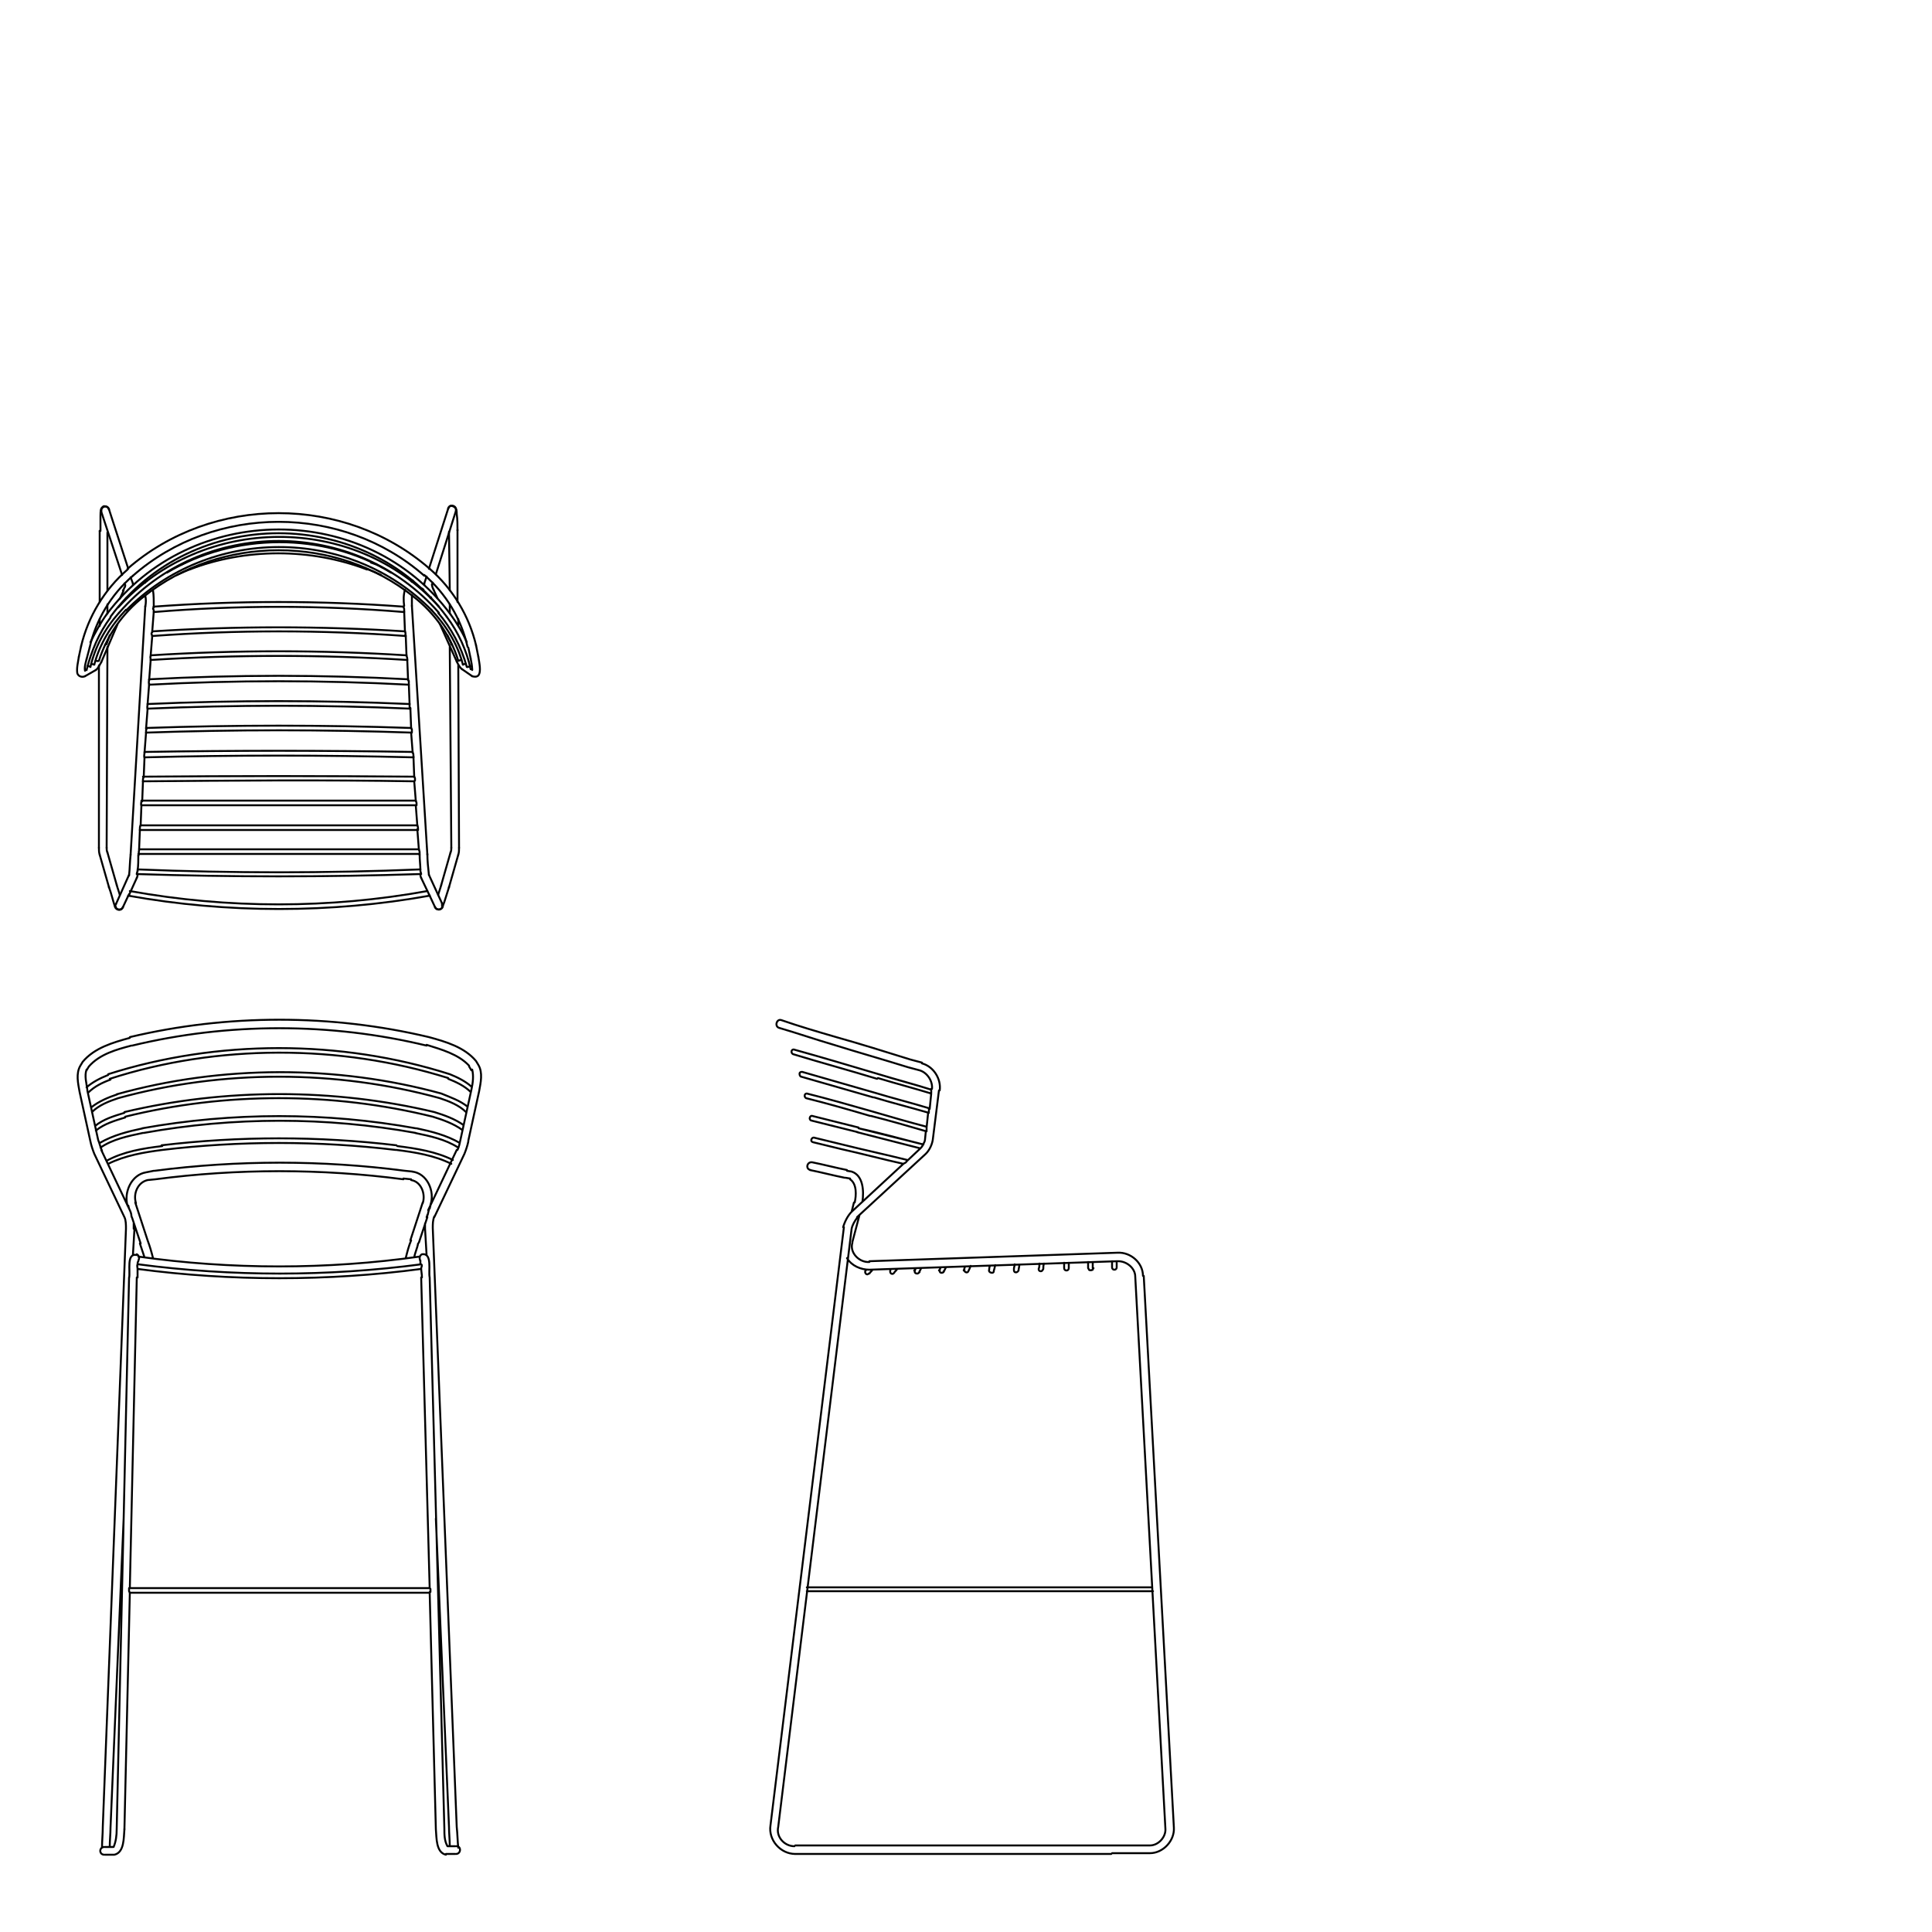 <?xml version="1.0" encoding="utf-8"?>
<!-- Generator: Adobe Illustrator 28.2.0, SVG Export Plug-In . SVG Version: 6.00 Build 0)  -->
<svg version="1.1" id="DISEGNO" xmlns="http://www.w3.org/2000/svg" xmlns:xlink="http://www.w3.org/1999/xlink" x="0px" y="0px"
	 viewBox="0 0 250 250" style="enable-background:new 0 0 250 250;" xml:space="preserve">
<style type="text/css">
	.st0{fill:none;stroke:#000000;stroke-width:0.25;stroke-linecap:round;stroke-linejoin:round;stroke-miterlimit:10;}
</style>
<g>
	<path class="st0" d="M120.5,141c0,0.1,0,0.3,0,0.4 M120.5,141.4c0,0,0,0.1-0.1,0.1 M120.2,143.5c0,0.1,0,0.2,0,0.3 M120.2,143.8
		c0,0.1,0,0.1-0.1,0.2 M119.9,145.9c0,0.1,0,0.3,0,0.4 M119.9,146.3L119.9,146.3 M119.5,148.1L119.5,148.1L119.5,148.1 M119.4,148.2
		c-0.1,0.2-0.2,0.3-0.3,0.4 M117.4,150.2L117.4,150.2l-0.1,0.1 M117.3,150.3c-0.1,0.2-0.3,0.2-0.4,0.3 M120.5,141
		c-2.2-0.7-4.6-1.3-6.8-2 M113.7,139c-3.7-1.1-7.4-2.2-11-3.2c-0.3,0-0.4,0.4-0.1,0.6l0,0l0,0c3.6,1.1,7.3,2.1,10.9,3.2
		 M113.6,139.5c2.3,0.7,4.6,1.3,6.9,2 M120.5,141c-2.2-0.7-4.5-1.3-6.8-2 M120.2,143.4c-2.3-0.7-4.7-1.3-7-2 M113.2,141.4
		c-3.1-0.9-6.3-1.8-9.4-2.7l0,0c-0.1,0-0.2,0-0.3,0.1c-0.1,0.2,0,0.4,0.1,0.5l0,0l0,0c3.1,0.9,6.3,1.8,9.4,2.7 M113.1,142
		c2.3,0.7,4.7,1.3,7.1,2 M120.2,143.4c-2.3-0.7-4.7-1.3-7-2 M119.9,145.8c-2.3-0.6-4.7-1.3-7.1-2 M112.8,143.8
		c-2.8-0.8-5.6-1.6-8.4-2.3c-0.3,0-0.4,0.4-0.1,0.6l0,0l0,0c2.8,0.7,5.6,1.5,8.3,2.3 M112.7,144.4c2.4,0.6,4.8,1.3,7.2,2
		 M119.9,145.8c-2.3-0.6-4.7-1.3-7.1-2 M119.5,148.1c-2.8-0.7-5.6-1.5-8.4-2.1 M111.1,145.9c-2-0.5-4-1-6-1.5l0,0
		c-0.3-0.1-0.5,0.5-0.1,0.6l0,0c2,0.5,4,1,6,1.5 M119.5,148.1c-2.8-0.7-5.6-1.4-8.4-2.1 M110.9,146.5c2.7,0.7,5.5,1.4,8.2,2.1
		 M117.4,150.1c-2.8-0.7-5.6-1.3-8.4-2 M109,148.1c-1.2-0.3-2.5-0.6-3.7-0.9l0,0c-0.3,0-0.5,0.5-0.1,0.6l0,0
		c1.2,0.3,2.5,0.6,3.7,0.9 M108.9,148.7c2.7,0.6,5.3,1.3,8,1.9 M112.1,164.3C112.1,164.3,112.1,164.4,112.1,164.3L112.1,164.3
		 M112.5,164.8L112.5,164.8c0.1-0.2,0.3-0.3,0.4-0.5 M112,164.4c-0.2,0.3,0.2,0.7,0.4,0.4 M115.7,164.7L115.7,164.7
		c0.1-0.2,0.3-0.3,0.4-0.5 M115.3,164.2c0,0-0.1,0.1-0.1,0.2l0,0 M115.2,164.4L115.2,164.4c-0.1,0.4,0.3,0.6,0.5,0.3 M118.5,164.1
		c0,0.1-0.1,0.2-0.2,0.3 M118.9,164.7L118.9,164.7c0.1-0.2,0.2-0.4,0.3-0.6 M118.4,164.4c-0.1,0.2,0,0.4,0.3,0.4
		c0.1,0,0.2-0.1,0.3-0.2 M122.1,164.6c0.1-0.2,0.2-0.4,0.3-0.6 M121.7,164c0,0.1-0.1,0.3-0.2,0.4 M121.6,164.3v0.2
		c0,0.1,0.1,0.2,0.2,0.2c0.1,0,0.3,0,0.3-0.2 M125.3,164.5c0.1-0.2,0.2-0.4,0.3-0.7 M124.9,163.9c-0.1,0.1-0.1,0.3-0.2,0.5
		 M124.8,164.3c-0.1,0.3,0.4,0.5,0.5,0.2 M128.1,163.8c-0.1,0.2-0.1,0.4-0.1,0.5 M128.6,164.4c0.1-0.2,0.1-0.5,0.2-0.7 M128,164.3
		c-0.1,0.2,0.1,0.4,0.4,0.4c0.1,0,0.2-0.1,0.2-0.2 M131.8,164.4c0-0.2,0.1-0.5,0.1-0.7 M131.3,163.6c0,0.2-0.1,0.4-0.1,0.6
		 M131.2,164.3c0,0.1,0,0.2,0.1,0.3c0.2,0.1,0.4,0,0.5-0.2 M134.5,163.5L134.5,163.5c0,0.2,0,0.5-0.1,0.7 M135,164.2
		c0-0.2,0-0.5,0.1-0.7 M134.4,164.2c0,0.2,0.1,0.3,0.3,0.3c0.1,0,0.2-0.1,0.3-0.3 M138.3,164.1c0-0.2,0-0.5,0-0.7 M137.7,163.4
		c0,0.2,0,0.5,0,0.7 M137.7,164.1c0,0.4,0.6,0.4,0.6,0 M140.8,163.3c0,0.2,0,0.5,0,0.8 M141.4,164.1c0-0.2,0-0.5,0-0.8 M140.8,164.1
		c0,0,0.1,0.1,0.1,0.2c0.1,0.1,0.3,0.1,0.5,0c0,0,0-0.1,0.1-0.2 M143.9,163.2c0,0.2,0,0.5,0,0.8 M144.5,164c0-0.3,0-0.5,0-0.8
		 M143.9,164c0,0.4,0.6,0.4,0.6,0 M104.8,151.4c1.5,0.3,3,0.7,4.5,1 M109.6,151.4c-1.5-0.3-3-0.7-4.5-1 M105.1,150.4
		c-0.7-0.1-0.9,0.9-0.2,1 M110.2,151.6l-0.6-0.1 M109.4,152.4l0.6,0.1 M109.6,162.8c0.6,1,1.8,1.5,2.9,1.5 M112.5,163.3
		c-1.3,0.1-2.6-1.2-2.2-2.5 M144.6,162.1l-32.1,1.1 M112.5,164.3l32.1-1.1 M144.7,163.2c1.1,0,2.2,0.9,2.2,2 M147.9,165.1
		c0-1.7-1.6-3.1-3.3-3 M108.2,134.2c-2.4-0.7-4.8-1.4-7.1-2.2 M100.8,133c2.4,0.7,4.7,1.5,7.1,2.2 M101.1,132
		c-0.6-0.2-0.9,0.8-0.3,1 M110.3,160.7l0.9-3.4 M110.5,155.6l-0.3,1.2 M110,152.6c0.9,0.6,0.8,2.1,0.6,3 M111.6,155.5
		c0.2-1.4,0.1-3.4-1.4-3.9 M110.2,159c0.1-0.5,0.4-1,0.7-1.4 M110.2,156.8c-0.5,0.5-0.9,1.3-1.1,2 M151.9,236.5l-3.9-71.4
		 M104.4,205.9h6.4h9.6h6.4h6.4h6.4h3.2h3.2h3.2l0,0 M149.1,205.4L149.1,205.4L149.1,205.4h-6.4h-3.2h-6.4h-6.3h-6.4h-9.6h-6.4
		 M146.9,165.2l3.9,71.4 M150.8,236.6c0.1,1.1-0.9,2.2-2,2.2 M148.8,239.8c1.7,0,3.2-1.6,3.1-3.3 M109.2,158.8l-9.5,77.4
		 M100.7,236.4l9.5-77.4 M102.8,238.9c-1.3,0-2.4-1.2-2.1-2.5 M99.7,236.2c-0.3,1.9,1.3,3.7,3.2,3.7 M144.6,239.8h4.2 M148.8,238.8
		h-4.2 M102.8,239.9h41 M143.9,238.8h-41 M144.6,238.8c-0.2,0-0.5,0-0.7,0 M143.9,239.8c0.2,0,0.5,0,0.7,0 M116.9,150.6l-6.7,6.2
		 M119.1,148.6l-1.7,1.6 M110.9,157.5l8.9-8.2 M119.8,149.3c0.5-0.5,0.8-1.2,0.9-1.8 M119.1,148.6L119.1,148.6 M119.7,147.4
		c0,0.2-0.1,0.5-0.3,0.7 M117.8,137.1c-3.2-1-6.4-2-9.6-2.9 M107.9,135.2c3.2,1,6.4,1.9,9.6,2.9 M117.5,138.1l1.5,0.4 M119.3,137.5
		l-1.5-0.4 M119.8,146.4l-0.1,1 M120.1,144l-0.2,1.9 M120.5,141.5l-0.2,2 M120.5,140.9L120.5,140.9 M120.7,147.5l0.8-6.4
		 M121.6,141.1c0.2-1.5-0.8-3.1-2.3-3.5 M119,138.5c1,0.3,1.7,1.4,1.6,2.4"/>
	<g>
		<path class="st0" d="M17.9,163.2c0-0.1,0.1-0.3,0.1-0.4 M18,162.8c0-0.2-0.1-0.4-0.3-0.5 M54.3,162.8c0-0.2,0.1-0.4,0.3-0.5
			 M54.3,162.6c0,0.2,0,0.4,0.1,0.6 M17.8,164.2c0-0.2-0.1-0.4,0-0.6 M54.5,163.6c0.2,0.1,0,0.4,0,0.5 M55.2,157.5
			c0,0,0.1-0.2,0.1-0.3 M17.1,157.6c0,0-0.1-0.2-0.1-0.3 M53.2,160.5L53.2,160.5 M19.1,160.5L19.1,160.5 M55.3,157.3
			c0.1-0.2,0.1-0.5,0.2-0.7 M17,157.3c0-0.2-0.1-0.5-0.2-0.7 M58.2,139c-14.1-4.5-30.1-4.5-44.2,0 M14.2,139.6
			c13.9-4.5,29.8-4.5,43.8-0.1 M61,140.6c-0.8-0.7-1.8-1.2-2.8-1.6 M58,139.6c1,0.4,2.1,0.9,2.9,1.7 M14,139.1c-1,0.4-2,0.9-2.8,1.6
			 M11.4,141.4c0.8-0.8,1.8-1.3,2.9-1.7 M57.1,141.5c-13.5-3.7-28.4-3.7-42,0.1 M15.3,142.1c13.4-3.7,28.2-3.7,41.6,0 M60.5,143.2
			c-1-0.8-2.2-1.2-3.4-1.7 M56.9,142.1c1.2,0.4,2.5,0.9,3.4,1.8 M15.2,141.6c-1.2,0.4-2.4,0.9-3.4,1.7 M11.9,143.9
			c0.9-0.9,2.2-1.4,3.4-1.8 M56.2,143.9c-13-3.1-27.1-3.1-40.1,0 M16.2,144.5c12.9-3.2,26.9-3.2,39.8,0 M60,145.6
			c-1.1-0.8-2.5-1.3-3.8-1.7 M56,144.5c1.3,0.4,2.7,0.9,3.8,1.7 M16.1,144c-1.3,0.4-2.7,0.8-3.8,1.7 M12.4,146.3
			c1.1-0.9,2.5-1.3,3.8-1.7 M18.6,146.6c11.6-2.1,23.6-2.1,35.2,0 M53.8,146c-11.6-2.1-23.7-2.1-35.4,0 M13,148.5
			c1.6-1.1,3.6-1.5,5.5-1.9 M18.5,146c-1.9,0.4-3.9,0.9-5.6,1.9 M53.7,146.6c1.9,0.4,3.9,0.8,5.6,1.9 M59.5,147.9
			c-1.7-1-3.7-1.5-5.6-1.9 M51.3,148.2c-10.1-1.2-20.3-1.2-30.4,0 M21,148.8c10-1.2,20.2-1.2,30.2,0 M21,148.3
			c-2.5,0.3-5,0.7-7.2,1.9 M14,150.6c2.2-1.1,4.7-1.5,7-1.8 M58.6,150.1c-2.2-1.1-4.8-1.5-7.2-1.8 M51.3,148.8
			c2.4,0.3,4.9,0.7,7.1,1.8 M54.3,162.6c-12,1.7-24.4,1.7-36.4,0 M17.8,164.2c12.1,1.6,24.6,1.6,36.7,0 M54.5,163.6
			c-12.1,1.6-24.5,1.6-36.6,0 M14.2,239c0-0.8,0.1-1.7,0.1-2.5 M13.3,236.4c0,0.9-0.1,1.8-0.1,2.7 M58.1,236.4
			c0,0.8,0.1,1.7,0.1,2.5 M59.3,239.1c-0.1-0.9-0.1-1.8-0.2-2.7 M17.1,135.3c12.4-3,25.7-3,38.1,0 M55.5,134.2
			c-12.6-3-26.1-3-38.7,0 M52.4,151.5c-10.7-1.4-21.7-1.4-32.4,0 M20.1,152.6c10.6-1.4,21.5-1.4,32.1,0 M16.3,159l-3,77.4
			 M17.2,162.4l0.2-3.4 M14.3,236.5l1.7-40 M56.4,196.5l1.7,39.9 M55,159l0.2,3.4 M59.1,236.4L56,158.9 M19.1,152.7l1-0.1
			 M19.9,151.5l-1,0.2 M53.4,151.6l-1-0.1 M52.2,152.5l1,0.1 M17.3,159c0-0.2,0-0.5,0-0.7 M16.1,157.5c0.2,0.4,0.2,1,0.2,1.5
			 M55,158.3c0,0.2,0,0.5,0,0.7 M56,158.9c0-0.5,0-1,0.2-1.5 M54.2,160.8l1.1-3.3 M55.6,156.4l0.1-0.4 M54.7,155.6l-1.6,4.9
			 M19.1,160.5l-1.6-4.9 M16.6,156l0.1,0.4 M17.1,157.6l1.1,3.3 M55.7,155.9c0.6-1.7-0.4-4.1-2.4-4.3 M53.2,152.7
			c1.3,0.2,1.9,1.8,1.5,3 M18.9,151.7c-1.9,0.3-2.9,2.6-2.4,4.3 M17.6,155.7c-0.4-1.2,0.2-2.7,1.5-3 M53.6,162.7
			c0.1-0.6,0.4-1.2,0.5-1.8 M53.2,160.5c-0.3,0.7-0.5,1.5-0.7,2.3 M18.1,160.9c0.2,0.6,0.4,1.2,0.6,1.8 M19.8,162.8
			c-0.2-0.8-0.4-1.5-0.7-2.3 M11.5,138c1.4-1.6,3.6-2.2,5.5-2.7 M16.8,134.3c-2.2,0.6-4.6,1.3-6.1,3.1 M55.2,135.2
			c1.9,0.6,4.1,1.2,5.5,2.7 M61.6,137.3c-1.5-1.8-3.9-2.5-6.1-3.1 M10.7,137.4l-0.3,0.5 M11.2,138.5l0.3-0.5 M60.7,138l0.3,0.5
			 M61.9,137.8l-0.3-0.5 M59.1,148.8l-3.7,7.8 M56.2,157.5l3.9-8.2 M12.2,149.3l3.9,8.2 M16.8,156.6l-3.7-7.8 M13.2,148.9
			c-0.2-0.4-0.3-0.9-0.5-1.4 M11.7,147.7c0.1,0.5,0.3,1.1,0.5,1.6 M59.6,147.4c-0.1,0.5-0.2,1-0.4,1.4 M60.1,149.3
			c0.2-0.5,0.4-1.1,0.5-1.6 M61,141l-1.4,6.4 M60.6,147.6l1.4-6.4 M10.3,141.3l1.4,6.4 M12.7,147.5l-1.4-6.4 M61.1,138.4
			c0.2,0.8,0.1,1.7-0.1,2.6 M62,141.2c0.2-1.1,0.5-2.4-0.1-3.4 M11.3,141c-0.1-0.8-0.4-1.8-0.1-2.6 M10.4,137.9
			c-0.6,1-0.3,2.3-0.1,3.4 M59,238.9C58.9,238.9,58.9,238.9,59,238.9 M58.9,239.9L58.9,239.9 M59,239.9c0.7,0,0.7-1.1,0-1 M13.6,239
			L13.6,239 M13.5,240L13.5,240L13.5,240 M13.5,239c-0.7,0-0.7,1,0,1 M13.6,240h1.2 M14.6,239h-1 M58.9,238.9h-1 M57.7,239.9h1.2
			 M17.7,162.4c-1.4-0.3-0.8,2.1-1,3 M17.8,163.6c0-0.1,0-0.3,0.1-0.4 M17.8,165.3c0-0.4,0-0.8,0-1.2 M55.6,165.3
			c-0.2-0.8,0.4-3.2-1-3 M54.5,164.1c0,0.4,0.1,0.8,0.1,1.2 M54.4,163.1c0,0.1,0,0.3,0,0.4 M16.8,205.5l0.9-40.2 M16.7,165.3
			l-1.6,71.4 M57.5,236.6l-1.9-71.3 M54.5,165.3l1.1,40.2 M15.1,236.7c0,0.8-0.1,1.6-0.4,2.3 M14.8,240c1.3-0.3,1.2-2.2,1.3-3.3
			 M57.9,238.9c-0.4-0.7-0.4-1.5-0.4-2.3 M56.4,236.7c0.1,1.1,0,3,1.3,3.3 M16.8,206.1L16.8,206.1L16.8,206.1l-0.1-0.2v-0.1
			 M16.7,205.9L16.7,205.9v-0.2v-0.1v-0.1h0.1 M55.6,205.5L55.6,205.5L55.6,205.5L55.6,205.5l0.1,0.1v0.1v0.1v0.1v0.1 M55.7,205.9
			L55.7,205.9l-0.1,0.1l0,0 M16.8,206.1h1.9h1.9h1.9h1.9h1.9h1.9h1.9H32h1.9h1.9h1.9h1.9h1.9h1.9h1.9h2.5h2h1.9h1.9h1.9 M55.6,205.5
			h-1.9h-1.9h-2h-2h-1.9H44h-1.9h-1.9h-1.9h-1.9h-1.9h-1.9h-1.9h-1.9h-1.9H25h-1.9h-1.9h-1.9h-2.5 M55.6,206.1l0.8,30.6"/>
		<line class="st0" x1="16.1" y1="236.7" x2="16.8" y2="206.1"/>
	</g>
	<g>
		<path class="st0" d="M56.3,117.4c0.2,0.4,0.8,0.4,1-0.1"/>
		<path class="st0" d="M57.2,116.9c0,0.1,0,0.2,0,0.4"/>
		<path class="st0" d="M15.9,117.4c-0.2,0.4-0.8,0.4-1-0.1"/>
		<path class="st0" d="M15,117c-0.1,0.1-0.1,0.2,0,0.4"/>
		<line class="st0" x1="19.9" y1="78.5" x2="19.9" y2="78.5"/>
		<line class="st0" x1="52.2" y1="78.5" x2="52.2" y2="78.5"/>
		<path class="st0" d="M13.1,66.2c0,0,0-0.1,0-0.2"/>
		<path class="st0" d="M14.1,65.9c-0.2-0.6-1-0.4-1,0.2"/>
		<path class="st0" d="M59,66.1c0,0,0-0.1,0-0.2"/>
		<path class="st0" d="M58,65.8c0.2-0.6,1-0.4,1,0.1"/>
		<path class="st0" d="M18.6,75.3c0,0,0.1,0.1,0.2,0.1"/>
		<path class="st0" d="M53.5,75.2c0,0-0.1,0-0.2,0.1"/>
		<path class="st0" d="M11.2,86.7L11.2,86.7L11.2,86.7"/>
		<path class="st0" d="M61.1,86.6C61.1,86.6,61,86.6,61.1,86.6L61.1,86.6"/>
		<path class="st0" d="M11.7,86.3L11.7,86.3L11.7,86.3c-0.1-0.1-0.3-0.1-0.4-0.1"/>
		<path class="st0" d="M60.9,86.2c-0.1,0-0.2,0.1-0.4,0.1"/>
		<path class="st0" d="M60.5,86.3C60.5,86.3,60.4,86.3,60.5,86.3"/>
		<path class="st0" d="M12.2,86L12.2,86L12.2,86c-0.1,0-0.3-0.1-0.4-0.1"/>
		<path class="st0" d="M60.3,85.9L60.3,85.9"/>
		<path class="st0" d="M60.2,85.9c-0.1,0-0.2,0.1-0.3,0.1l0,0"/>
		<path class="st0" d="M12.8,85.5L12.8,85.5L12.8,85.5c-0.2,0.1-0.3,0-0.4,0"/>
		<path class="st0" d="M59.7,85.4c-0.1,0-0.3,0.1-0.4,0.1l0,0"/>
		<path class="st0" d="M13.8,83.3c0,0.1-0.1,0.1-0.2,0.1"/>
		<polyline class="st0" points="58.5,83.4 58.5,83.4 58.4,83.4 58.4,83.3 		"/>
		<path class="st0" d="M16.6,115.9L16.6,115.9c0,0,0.1-0.1,0.1-0.2"/>
		<path class="st0" d="M55.5,115.7c0,0.1,0.1,0.1,0.1,0.2"/>
		<path class="st0" d="M19.9,79.1L19.9,79.1c0-0.1,0-0.2-0.1-0.3c0-0.1,0.1-0.2,0.1-0.3"/>
		<path class="st0" d="M52.2,78.5L52.2,78.5c0,0.1,0.1,0.2,0.1,0.3s0,0.2,0,0.3"/>
		<path class="st0" d="M19.7,82.3L19.7,82.3c0-0.1-0.1-0.2-0.1-0.3s0.1-0.2,0.1-0.2"/>
		<path class="st0" d="M52.4,81.7L52.4,81.7L52.4,81.7c0.1,0.2,0.1,0.4,0,0.6"/>
		<path class="st0" d="M19.5,85.4c0-0.2-0.1-0.4,0-0.5l0,0"/>
		<path class="st0" d="M52.6,84.8c0,0.1,0.1,0.3,0.1,0.4c0,0.1,0,0.1,0,0.2"/>
		<path class="st0" d="M52.8,87.9c0,0.1,0,0.2,0.1,0.2c0,0.1,0,0.2,0,0.3"/>
		<path class="st0" d="M19.3,88.5c-0.1-0.2,0-0.4,0-0.6"/>
		<path class="st0" d="M19.1,91.7c-0.1-0.2,0-0.4,0-0.6"/>
		<path class="st0" d="M53,91.1L53,91.1c0,0.1,0,0.2,0,0.3s0,0.2,0,0.3"/>
		<path class="st0" d="M53.2,94.2c0,0.1,0.1,0.1,0.1,0.2c0,0.1,0,0.2,0,0.3"/>
		<path class="st0" d="M18.9,94.8L18.9,94.8c0-0.1,0-0.2,0-0.3s0.1-0.2,0.1-0.3"/>
		<path class="st0" d="M18.7,98c-0.1-0.2,0-0.4,0-0.6"/>
		<path class="st0" d="M53.4,97.4L53.4,97.4L53.4,97.4c0.1,0.1,0.1,0.3,0.1,0.4s0,0.1,0,0.2"/>
		<path class="st0" d="M18.5,101.1c0-0.1,0-0.2,0-0.3c0-0.1,0.1-0.2,0.1-0.3"/>
		<path class="st0" d="M53.6,100.5c0,0.1,0.1,0.1,0.1,0.2s0,0.2,0,0.3"/>
		<path class="st0" d="M18.3,104.2c-0.1-0.2,0-0.4,0-0.5l0,0"/>
		<path class="st0" d="M53.8,103.6c0,0.1,0.1,0.2,0.1,0.3c0,0.1,0,0.2,0,0.3"/>
		<path class="st0" d="M18.1,107.4L18.1,107.4c0-0.1,0-0.1,0-0.2s0-0.3,0.1-0.4"/>
		<path class="st0" d="M54,106.8c0.1,0.2,0.1,0.4,0.1,0.6"/>
		<path class="st0" d="M18,110.5c-0.1-0.2,0-0.4,0-0.5l0,0"/>
		<path class="st0" d="M54.2,109.9L54.2,109.9c0,0.1,0.1,0.2,0.1,0.4c0,0.1,0,0.1,0,0.2"/>
		<path class="st0" d="M54.4,112.7L54.4,112.7c0,0.1,0.1,0.3,0.1,0.4l0,0"/>
		<path class="st0" d="M17.7,113.1L17.7,113.1c0-0.2,0.1-0.3,0.1-0.4"/>
		<line class="st0" x1="14.1" y1="114.8" x2="14.1" y2="114.8"/>
		<line class="st0" x1="58.1" y1="114.8" x2="58.1" y2="114.8"/>
		<line class="st0" x1="59.2" y1="68.6" x2="59.2" y2="68.6"/>
		<line class="st0" x1="12.9" y1="68.7" x2="12.9" y2="68.7"/>
		<path class="st0" d="M13.8,79.5c-0.8,1.1-1.5,2.4-2.1,3.6"/>
		<path class="st0" d="M11.2,86.7c0.6-2.4,1.6-4.8,3.1-6.8"/>
		<path class="st0" d="M60.4,83.1c-0.5-1.2-1.3-2.5-2.1-3.6"/>
		<path class="st0" d="M57.8,79.8c1.5,2,2.6,4.4,3.1,6.8"/>
		<path class="st0" d="M58.3,79.5c-10.9-14.7-33.6-14.6-44.5,0"/>
		<path class="st0" d="M14.3,79.8c10.6-14.4,32.9-14.4,43.5,0"/>
		<path class="st0" d="M11.7,86.3c0.6-2.6,1.9-5,3.7-7"/>
		<path class="st0" d="M56.7,79.3c1.7,2,3,4.4,3.7,7"/>
		<path class="st0" d="M56.8,78.5c-10.9-12.1-30.6-12-41.5,0.1"/>
		<path class="st0" d="M15.4,79.3c10.7-12.4,30.6-12.4,41.4,0"/>
		<path class="st0" d="M12.2,86c0.7-2.7,2.2-5.1,4.1-7.1"/>
		<path class="st0" d="M55.8,78.9c1.9,2,3.4,4.4,4.1,7.1"/>
		<path class="st0" d="M50.6,74.1c-8.7-5.3-20.3-5.2-29,0"/>
		<path class="st0" d="M16.3,79C27,68.1,45.1,68,55.9,79"/>
		<path class="st0" d="M12.8,85.5c1-3.2,3.1-6.2,5.8-8.3"/>
		<path class="st0" d="M53.5,77.2c2.7,2.1,4.8,5,5.8,8.3"/>
		<path class="st0" d="M18.6,77.2c10-8,24.9-8,34.9,0"/>
		<path class="st0" d="M13.8,83.3c0.1-0.3,0.3-0.8,0.4-1.1"/>
		<path class="st0" d="M57.9,82.2c0.1,0.3,0.4,0.8,0.5,1.1"/>
		<path class="st0" d="M24.5,73.7c7.3-2.8,15.7-2.8,23,0"/>
		<path class="st0" d="M16.6,115.9c12.8,2.3,26.2,2.3,39,0"/>
		<path class="st0" d="M55.3,115.3c-12.7,2.3-25.8,2.3-38.5,0"/>
		<path class="st0" d="M19.9,79.2c10.7-0.9,21.7-0.9,32.4,0"/>
		<path class="st0" d="M52.2,78.5c-10.7-0.8-21.6-0.8-32.3,0"/>
		<path class="st0" d="M52.4,81.7c-10.9-0.7-21.9-0.7-32.7,0"/>
		<path class="st0" d="M19.7,82.3c10.9-0.8,21.9-0.8,32.8,0"/>
		<path class="st0" d="M19.5,85.4c11-0.7,22.2-0.7,33.2,0"/>
		<path class="st0" d="M52.6,84.8c-11-0.7-22.1-0.7-33.1,0"/>
		<path class="st0" d="M52.8,87.9c-11.1-0.6-22.4-0.6-33.5,0"/>
		<path class="st0" d="M19.3,88.6c11.1-0.6,22.4-0.6,33.6,0"/>
		<path class="st0" d="M53,91.1c-11.3-0.5-22.6-0.5-33.9,0"/>
		<path class="st0" d="M19.1,91.7c11.3-0.5,22.7-0.5,34,0"/>
		<path class="st0" d="M18.9,94.8c11.4-0.4,23-0.4,34.4,0"/>
		<path class="st0" d="M53.2,94.2c-11.4-0.4-22.9-0.4-34.3,0"/>
		<path class="st0" d="M53.4,97.3c-11.5-0.2-23.1-0.2-34.7,0"/>
		<path class="st0" d="M18.7,98c11.5-0.3,23.2-0.3,34.8,0"/>
		<path class="st0" d="M18.5,101.1c11.7-0.1,23.5-0.2,35.1,0"/>
		<path class="st0" d="M53.6,100.5c-11.7-0.1-23.4-0.1-35.1,0"/>
		<path class="st0" d="M53.8,103.6c-11.8,0-23.7,0-35.5,0"/>
		<path class="st0" d="M18.3,104.2c11.8,0,23.7,0,35.5,0"/>
		<path class="st0" d="M18.1,107.4c11.9,0,24,0,35.9,0"/>
		<path class="st0" d="M54,106.8c-11.9,0-23.9,0-35.8,0"/>
		<path class="st0" d="M17.9,110.5c12.1,0,24.2,0,36.3,0"/>
		<path class="st0" d="M54.2,109.9c-12,0-24.2,0-36.2,0"/>
		<path class="st0" d="M17.7,113.1c12.2,0.4,24.5,0.4,36.7,0"/>
		<path class="st0" d="M54.4,112.5c-12.1,0.5-24.4,0.5-36.6,0"/>
		<path class="st0" d="M59.3,110.6c0.1-0.3,0.1-0.6,0.1-0.9"/>
		<path class="st0" d="M58.4,109.7c0,0.2,0,0.4-0.1,0.6"/>
		<path class="st0" d="M12.8,109.7c0,0.3,0,0.6,0.1,0.9"/>
		<path class="st0" d="M13.9,110.3c-0.1-0.2-0.1-0.4-0.1-0.6"/>
		<line class="st0" x1="12.9" y1="110.6" x2="14.1" y2="114.8"/>
		<line class="st0" x1="15.1" y1="114.5" x2="13.9" y2="110.3"/>
		<line class="st0" x1="12.8" y1="86.1" x2="12.8" y2="109.7"/>
		<line class="st0" x1="12.9" y1="80.1" x2="12.9" y2="81"/>
		<line class="st0" x1="12.9" y1="68.7" x2="12.9" y2="77.9"/>
		<line class="st0" x1="13.9" y1="76.4" x2="13.9" y2="68.9"/>
		<line class="st0" x1="13.9" y1="79.4" x2="13.9" y2="78.2"/>
		<line class="st0" x1="13.8" y1="109.7" x2="13.9" y2="83.7"/>
		<line class="st0" x1="58.3" y1="110.3" x2="57.1" y2="114.5"/>
		<line class="st0" x1="58.1" y1="114.8" x2="59.3" y2="110.6"/>
		<line class="st0" x1="58.2" y1="83.7" x2="58.4" y2="109.7"/>
		<line class="st0" x1="58.2" y1="78.2" x2="58.2" y2="79.3"/>
		<line class="st0" x1="58.1" y1="68.8" x2="58.2" y2="76.4"/>
		<line class="st0" x1="59.2" y1="77.9" x2="59.2" y2="68.6"/>
		<line class="st0" x1="59.3" y1="80.9" x2="59.3" y2="80.1"/>
		<line class="st0" x1="59.4" y1="109.7" x2="59.3" y2="86.1"/>
		<path class="st0" d="M15.5,115.8c-0.1-0.4-0.3-0.9-0.4-1.3"/>
		<path class="st0" d="M14.1,114.8c0.3,0.8,0.5,1.7,0.8,2.6c0.2,0.4,0.8,0.5,1,0"/>
		<path class="st0" d="M57.1,114.5c-0.1,0.4-0.3,0.9-0.4,1.3"/>
		<path class="st0" d="M56.3,117.4c0.1,0.2,0.3,0.3,0.5,0.3c0.1,0,0.3-0.1,0.4-0.2c0.1-0.3,0.2-0.5,0.3-0.8c0.2-0.6,0.4-1.3,0.6-1.9
			"/>
		<path class="st0" d="M59.2,68.6c0-0.7,0-1.4-0.1-2.1c0-0.3,0-0.6-0.2-0.8c-0.2-0.2-0.5-0.3-0.7-0.2c-0.1,0.1-0.2,0.2-0.2,0.3"/>
		<path class="st0" d="M14.1,65.9c-0.1-0.3-0.4-0.4-0.6-0.4c-0.2,0-0.3,0.2-0.4,0.3c-0.1,0.3-0.1,0.7-0.1,1c0,0.6,0,1.3,0,1.9"/>
		<line class="st0" x1="57.2" y1="116.9" x2="55.5" y2="113.2"/>
		<line class="st0" x1="55.6" y1="115.9" x2="56.3" y2="117.4"/>
		<line class="st0" x1="54.5" y1="113.6" x2="55.5" y2="115.7"/>
		<line class="st0" x1="16.7" y1="115.8" x2="17.7" y2="113.6"/>
		<line class="st0" x1="15.9" y1="117.4" x2="16.6" y2="115.9"/>
		<line class="st0" x1="16.7" y1="113.2" x2="15" y2="117"/>
		<line class="st0" x1="55.3" y1="110.6" x2="53.3" y2="78.4"/>
		<line class="st0" x1="54.2" y1="110.5" x2="54.3" y2="110.6"/>
		<line class="st0" x1="54" y1="107.3" x2="54.2" y2="109.9"/>
		<line class="st0" x1="53.8" y1="104.2" x2="54" y2="106.8"/>
		<line class="st0" x1="53.6" y1="101.1" x2="53.8" y2="103.6"/>
		<line class="st0" x1="53.5" y1="97.9" x2="53.6" y2="100.5"/>
		<line class="st0" x1="53.2" y1="94.8" x2="53.4" y2="97.4"/>
		<line class="st0" x1="53.1" y1="91.6" x2="53.2" y2="94.2"/>
		<line class="st0" x1="52.9" y1="88.5" x2="53" y2="91.1"/>
		<line class="st0" x1="52.7" y1="85.4" x2="52.8" y2="87.9"/>
		<line class="st0" x1="52.5" y1="82.2" x2="52.6" y2="84.8"/>
		<line class="st0" x1="52.3" y1="79.1" x2="52.4" y2="81.7"/>
		<line class="st0" x1="52.2" y1="78.5" x2="52.2" y2="78.5"/>
		<line class="st0" x1="19.9" y1="78.6" x2="19.9" y2="78.5"/>
		<line class="st0" x1="19.7" y1="81.7" x2="19.9" y2="79.1"/>
		<line class="st0" x1="19.5" y1="84.8" x2="19.7" y2="82.3"/>
		<line class="st0" x1="19.3" y1="88" x2="19.5" y2="85.4"/>
		<line class="st0" x1="19.1" y1="91.1" x2="19.3" y2="88.5"/>
		<line class="st0" x1="18.9" y1="94.3" x2="19.1" y2="91.7"/>
		<line class="st0" x1="18.7" y1="97.4" x2="18.9" y2="94.8"/>
		<line class="st0" x1="18.6" y1="100.5" x2="18.7" y2="98"/>
		<line class="st0" x1="18.4" y1="103.7" x2="18.5" y2="101.1"/>
		<line class="st0" x1="18.2" y1="106.8" x2="18.3" y2="104.2"/>
		<line class="st0" x1="18" y1="109.9" x2="18.1" y2="107.4"/>
		<line class="st0" x1="17.9" y1="110.7" x2="18" y2="110.5"/>
		<line class="st0" x1="18.8" y1="78.4" x2="16.9" y2="110.6"/>
		<path class="st0" d="M55.5,113.2L55.5,113.2c-0.1-0.9-0.2-1.8-0.2-2.7"/>
		<path class="st0" d="M54.4,113.1c0,0.2,0,0.3,0.1,0.5"/>
		<path class="st0" d="M54.3,110.6c0,0.7,0.1,1.4,0.1,2"/>
		<path class="st0" d="M16.9,110.6c-0.1,0.9-0.1,1.8-0.2,2.7"/>
		<path class="st0" d="M17.8,112.7c0.1-0.7,0.1-1.4,0.1-2"/>
		<path class="st0" d="M17.7,113.6c0.1-0.2,0.1-0.3,0.1-0.5"/>
		<path class="st0" d="M18.8,77.1c0.1,0.4,0.1,0.9,0,1.4"/>
		<path class="st0" d="M19,75.2c-0.1,0-0.2,0-0.2-0.1"/>
		<path class="st0" d="M19.9,78.5c0-0.7,0-1.5-0.1-2.1"/>
		<path class="st0" d="M53.3,78.4c0-0.5,0-0.9,0-1.4l0,0"/>
		<path class="st0" d="M52.4,76.3c-0.2,0.7-0.2,1.4-0.1,2.1"/>
		<path class="st0" d="M53.4,75.1c-0.1,0-0.2,0-0.2,0.1"/>
		<line class="st0" x1="16.6" y1="73.6" x2="14.1" y2="65.9"/>
		<line class="st0" x1="17.2" y1="75.5" x2="16.9" y2="74.7"/>
		<line class="st0" x1="16.1" y1="75.5" x2="16.2" y2="75.7"/>
		<line class="st0" x1="13.1" y1="66.2" x2="15.8" y2="74.4"/>
		<line class="st0" x1="56.4" y1="74.3" x2="59" y2="66.1"/>
		<line class="st0" x1="55.9" y1="75.7" x2="56" y2="75.4"/>
		<line class="st0" x1="55.2" y1="74.6" x2="54.9" y2="75.5"/>
		<line class="st0" x1="58" y1="65.8" x2="55.5" y2="73.6"/>
		<path class="st0" d="M16.2,75.7L16.2,75.7L16.2,75.7c0,0.2,0,0.3-0.1,0.3c0,0.1-0.1,0.3-0.2,0.4"/>
		<path class="st0" d="M17.2,75.7c0,0,0-0.1,0-0.2"/>
		<path class="st0" d="M56.1,76.3c-0.1-0.2-0.2-0.4-0.2-0.7l0,0"/>
		<path class="st0" d="M54.9,75.5c0,0,0,0.1,0,0.2"/>
		<path class="st0" d="M17.8,76.1c-0.1,0.1-0.3,0.2-0.4,0.3"/>
		<line class="st0" x1="16.3" y1="77.4" x2="16.4" y2="77.4"/>
		<path class="st0" d="M54.8,76.3c-0.1-0.1-0.3-0.2-0.4-0.2"/>
		<polyline class="st0" points="55.7,77.4 55.7,77.4 55.8,77.3 		"/>
		<line class="st0" x1="24.2" y1="72.7" x2="23.4" y2="73.1"/>
		<polyline class="st0" points="48.7,73 48.6,73 48,72.8 		"/>
		<path class="st0" d="M45.2,72.8c1.3,0.4,2.8,1,4.1,1.6"/>
		<path class="st0" d="M22.9,74.4c1.3-0.6,2.7-1.2,4.1-1.6"/>
		<line class="st0" x1="56.6" y1="77.4" x2="56.1" y2="76.3"/>
		<line class="st0" x1="56.9" y1="80.7" x2="59.1" y2="85.6"/>
		<line class="st0" x1="13.1" y1="85.7" x2="15.2" y2="80.8"/>
		<line class="st0" x1="16" y1="76.4" x2="15.5" y2="77.5"/>
		<path class="st0" d="M59.1,85.6c0.2,0.4,0.4,0.8,0.7,1"/>
		<path class="st0" d="M12.4,86.7c0.3-0.2,0.5-0.7,0.7-1"/>
		<line class="st0" x1="11" y1="87.5" x2="12.4" y2="86.7"/>
		<line class="st0" x1="59.8" y1="86.6" x2="61.1" y2="87.5"/>
		<path class="st0" d="M11,86.8L11,86.8c-0.1-0.5,0.1-1.1,0.2-1.5"/>
		<path class="st0" d="M10.2,85c-0.1,0.7-0.3,1.4-0.2,2.1c0.1,0.4,0.6,0.6,1,0.4"/>
		<path class="st0" d="M60.9,85.2c0.1,0.5,0.2,1,0.2,1.5"/>
		<path class="st0" d="M61.1,87.5c0.3,0.1,0.6,0.1,0.8-0.1c0.4-0.5,0.1-1.7,0-2.4"/>
		<line class="st0" x1="60.6" y1="83.8" x2="60.9" y2="85.2"/>
		<line class="st0" x1="61.9" y1="85" x2="61.6" y2="83.5"/>
		<line class="st0" x1="10.5" y1="83.6" x2="10.2" y2="85"/>
		<line class="st0" x1="11.2" y1="85.3" x2="11.6" y2="83.8"/>
		<path class="st0" d="M54.9,74.4c2.8,2.4,4.8,5.7,5.6,9.3"/>
		<path class="st0" d="M61.6,83.5c-0.9-3.8-3-7.3-6-9.9"/>
		<path class="st0" d="M11.6,83.8c0.8-3.6,2.8-6.9,5.6-9.3"/>
		<path class="st0" d="M16.5,73.7c-3,2.6-5.1,6.1-6,9.9"/>
		<path class="st0" d="M17.2,74.5c10.6-9.3,27.1-9.3,37.7,0"/>
		<path class="st0" d="M55.6,73.6c-11-9.6-28.1-9.6-39.1,0"/>
	</g>
</g>
</svg>
